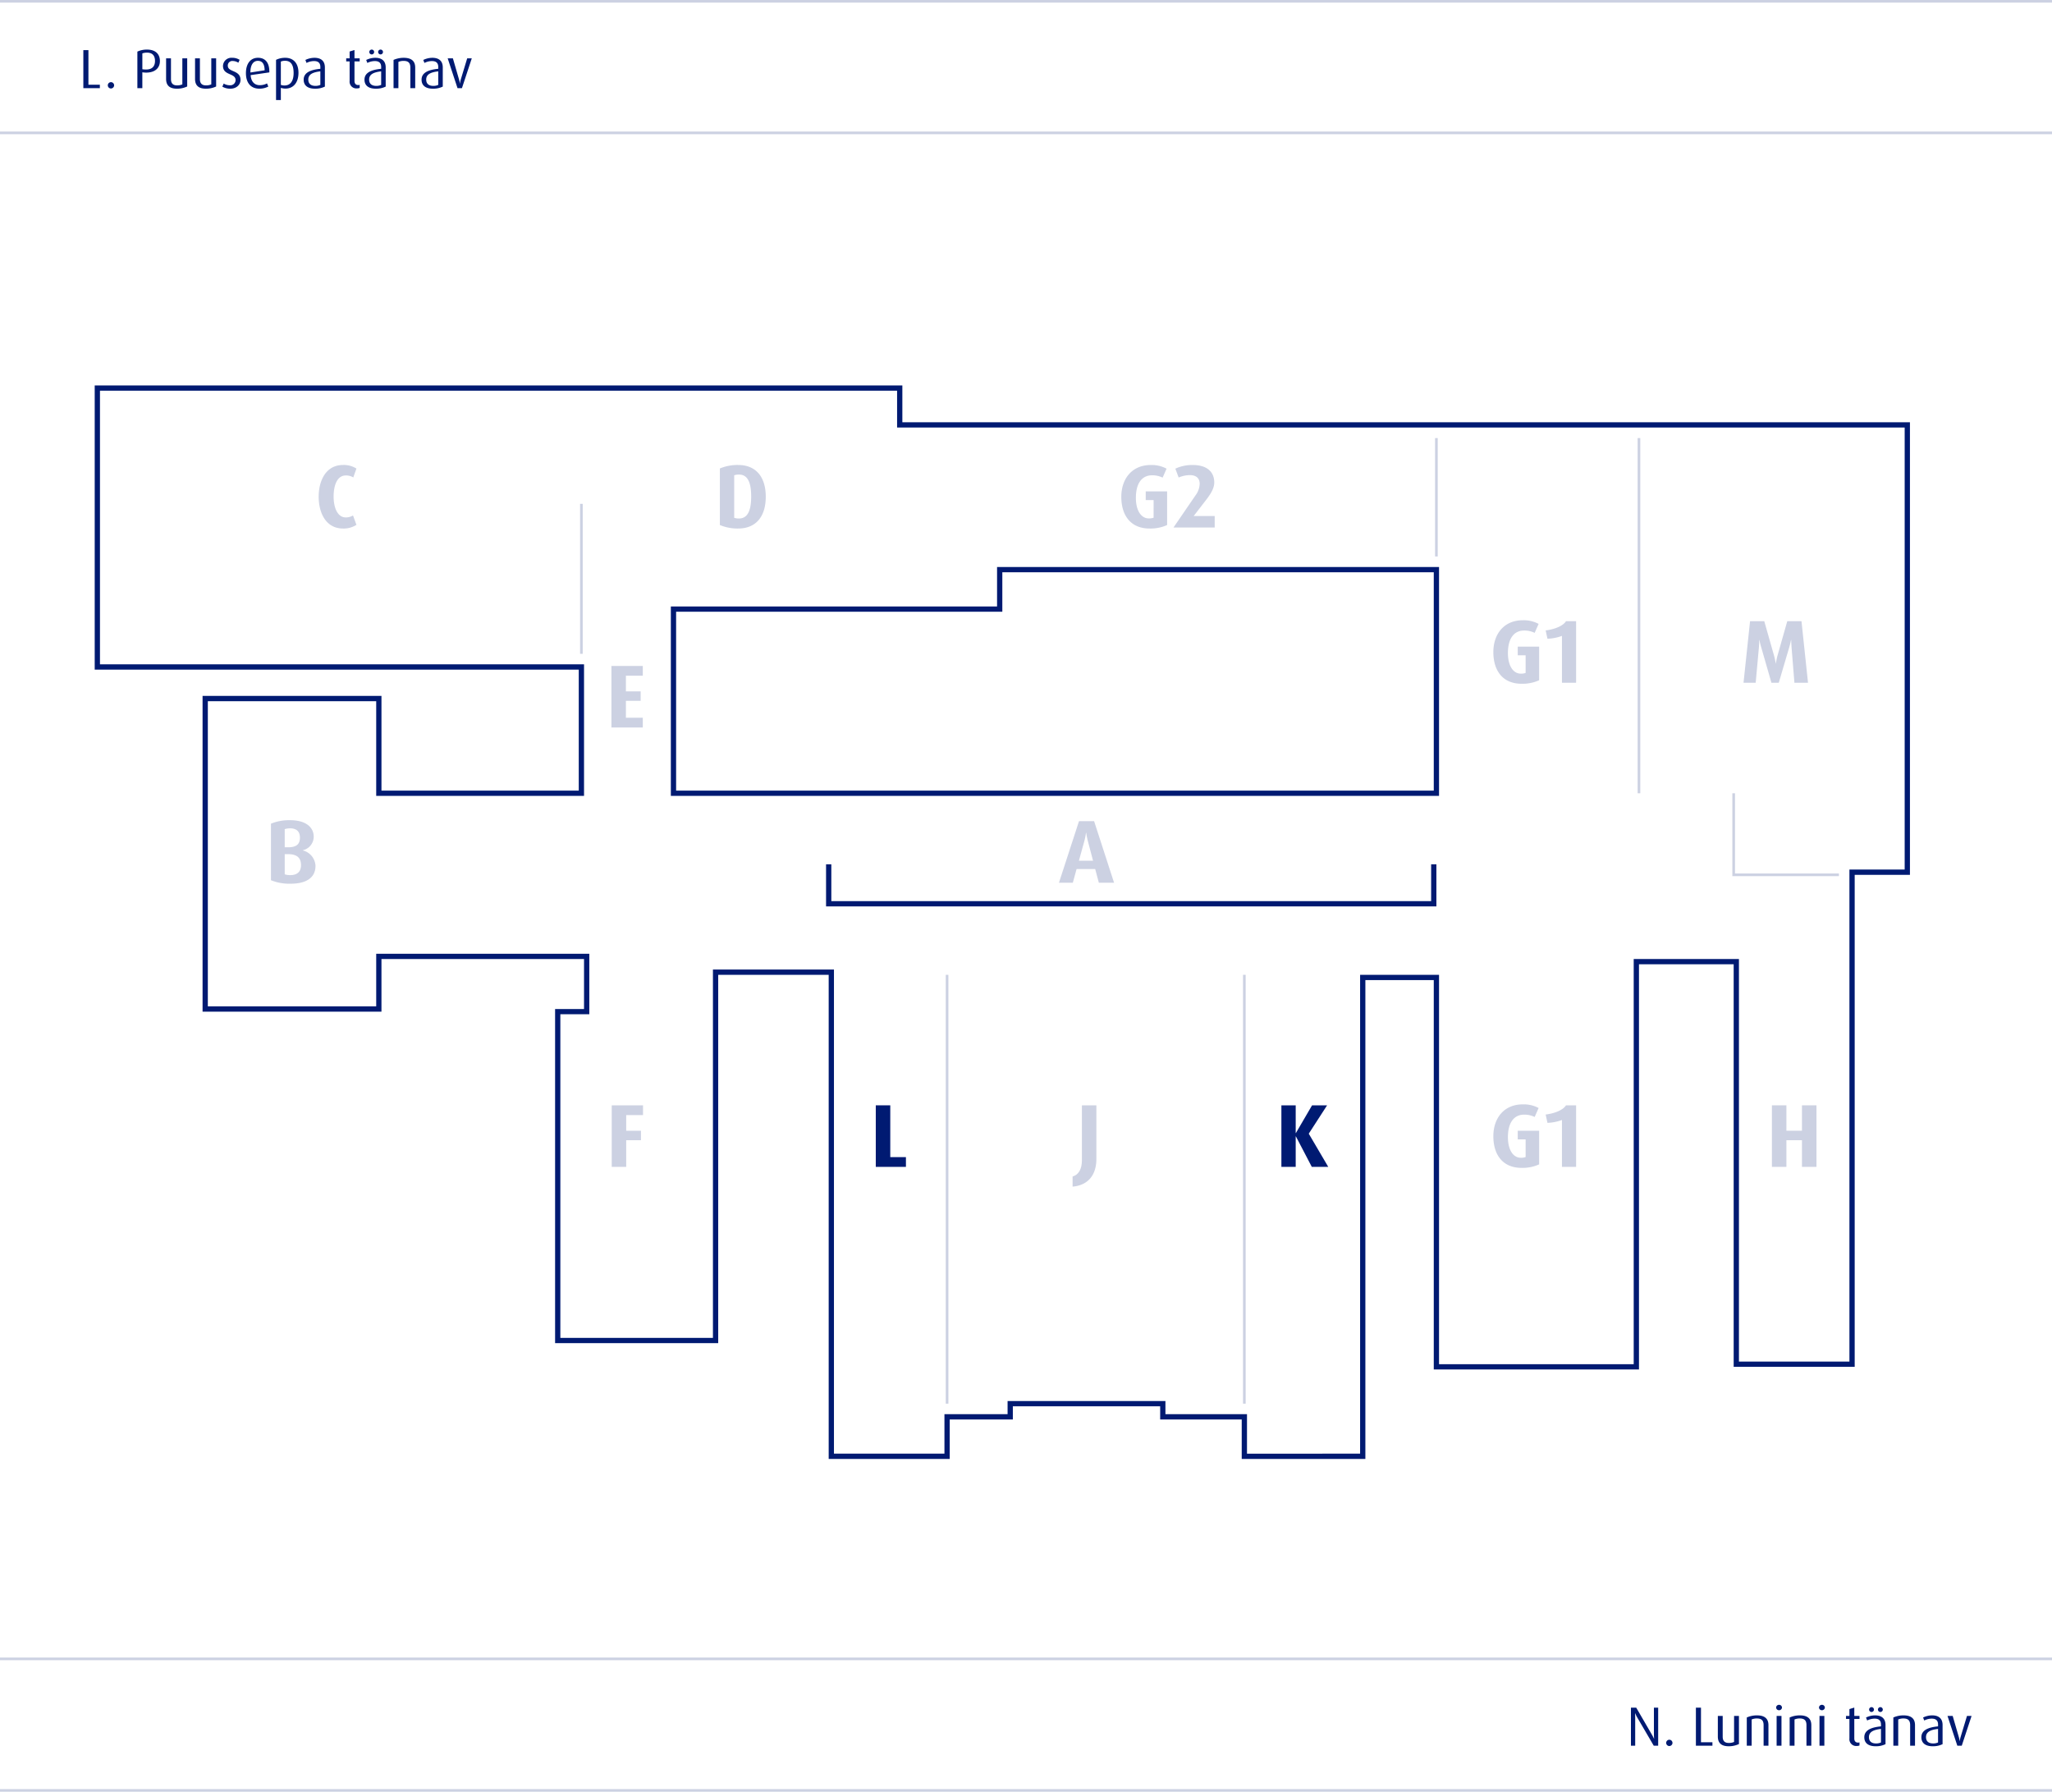 <?xml version="1.0" encoding="UTF-8"?>
<svg xmlns="http://www.w3.org/2000/svg" xmlns:xlink="http://www.w3.org/1999/xlink" width="1065" height="929.827" viewBox="0 0 1065 929.827">
  <g id="a" transform="translate(-60 -59.5)" clip-path="url(#clip-path)">
    <path id="Path_169" data-name="Path 169" d="M7991.865-102.442H7990.5V-325h1.365Z" transform="translate(-7285.356 890.375)" fill="#001a72" opacity="0.2"></path>
    <path id="Path_170" data-name="Path 170" d="M8036.865-102.442H8035.5V-325h1.365Z" transform="translate(-7484.644 890.375)" fill="#001a72" opacity="0.2"></path>
    <path id="Path_171" data-name="Path 171" d="M.865,61.442H-.5V0H.865Z" transform="translate(805.317 286.837)" fill="#001a72" opacity="0.2"></path>
    <path id="Path_172" data-name="Path 172" d="M.865,179.327H-.5V-5H.865Z" transform="translate(910.452 291.837)" fill="#001a72" opacity="0.2"></path>
    <path id="Path_173" data-name="Path 173" d="M.865,77.827H-.5V0H.865Z" transform="translate(361.567 320.971)" fill="#001a72" opacity="0.2"></path>
    <path id="Path_174" data-name="Path 174" d="M1065,.865H0V-.5H1065Z" transform="translate(60 920.192)" fill="#001a72" opacity="0.2"></path>
    <path id="Path_175" data-name="Path 175" d="M1065,.865H0V-.5H1065Z" transform="translate(60 988.462)" fill="#001a72" opacity="0.2"></path>
    <path id="Path_176" data-name="Path 176" d="M1065,.865H0V-.5H1065Z" transform="translate(60 60)" fill="#001a72" opacity="0.2"></path>
    <path id="Path_177" data-name="Path 177" d="M1065,.865H0V-.5H1065Z" transform="translate(60 128.269)" fill="#001a72" opacity="0.2"></path>
    <path id="Path_178" data-name="Path 178" d="M6321.8,3724.01h-55.3V3681h1.365v41.645H6321.8Z" transform="translate(-5307.394 -3209.836)" fill="#001a72" opacity="0.2"></path>
    <path id="Path_179" data-name="Path 179" d="M656.75,554.346v-248.5h40.962V507.923H798.75V297.654h54.615v208.9h57.346V251.231h28.673V21.846H416.442V2.731H2.731v142H253.962V213H146.1V163.846H58.712V322.231H146.1V294.923h110.6v31.4H241.673V494.269h79.192V303.115h62.808V554.346h57.346V533.865h32.769v-6.827h81.923v6.827h42.327v20.481H656.75M299.019,114.692H468.327V94.212H697.712V213H299.019V114.692M659.481,557.077H595.308V536.6H552.981v-6.827H476.519V536.6H443.75v20.481H380.942V305.846H323.6V497H238.942V323.6h15.019V297.654H148.827v27.308H55.981V161.115h92.846v49.154h102.4V147.462H0V0H419.173V19.115H942.115V253.962H913.442V509.288H850.635v-208.9H801.481V510.654h-106.5V308.577h-35.5ZM471.058,96.942v20.481H301.75v92.846H694.981V96.942Z" transform="translate(109.154 259.529)" fill="#001a72"></path>
    <path id="Path_180" data-name="Path 180" d="M8148.769-345.154H7832V-367h2.73v19.115h311.308V-367h2.73Z" transform="translate(-7343.269 875.029)" fill="#001a72"></path>
    <path id="Path_181" data-name="Path 181" d="M-115.917,5.678V-14.049h-2.208V-.314c0,.774.029,1.29.086,2.351h-.057c-.4-.86-.745-1.52-1.061-2.064L-127.3-14.049h-2.753V5.678h2.208V-8.716c0-.6-.029-1.4-.086-2.437h.057c.229.516.717,1.548,1.061,2.122l8.6,14.709Zm7.426-1.462a1.652,1.652,0,0,0-1.638-1.638,1.652,1.652,0,0,0-1.638,1.638,1.652,1.652,0,0,0,1.638,1.638,1.652,1.652,0,0,0,1.638-1.638ZM-87.76,5.678V3.9H-93.7V-14.049h-2.638V5.678ZM-74,4.818V-9.776h-2.523V3.729a6.643,6.643,0,0,1-2.753.516c-2.15,0-3.154-1.092-3.154-3.24V-9.782h-2.52V.913c0,3.469,1.95,5.052,5.649,5.052A12.433,12.433,0,0,0-74,4.818Zm15.314.86V-4.988c0-3.269-1.835-5.075-5.993-5.075a12.964,12.964,0,0,0-5.247,1.092V5.678H-67.4V-7.941a6.69,6.69,0,0,1,2.731-.516c2.523,0,3.469,1.147,3.469,3.469V5.678Zm7.025-19.813a1.472,1.472,0,0,0-1.52-1.4,1.472,1.472,0,0,0-1.52,1.4,1.472,1.472,0,0,0,1.52,1.4,1.472,1.472,0,0,0,1.52-1.4Zm-.258,19.813V-9.776h-2.523V5.678Zm15.483,0V-4.988c0-3.269-1.835-5.075-5.993-5.075a12.964,12.964,0,0,0-5.247,1.092V5.678h2.523V-7.941a6.69,6.69,0,0,1,2.731-.516c2.523,0,3.469,1.147,3.469,3.469V5.678Zm7.025-19.813a1.472,1.472,0,0,0-1.52-1.4,1.472,1.472,0,0,0-1.52,1.4,1.472,1.472,0,0,0,1.52,1.4A1.472,1.472,0,0,0-29.41-14.135Zm-.258,19.813V-9.776h-2.523V5.678Zm18.236-.115V3.958a2.2,2.2,0,0,1-.774.115c-1.262,0-1.921-.8-1.921-2.15V-8.2h2.7V-9.776h-2.7v-4.33l-2.526.774v3.55h-1.775V-8.2h1.775V1.917a3.493,3.493,0,0,0,.932,2.823,3.493,3.493,0,0,0,2.769,1.082,3.909,3.909,0,0,0,1.52-.258ZM2.073,4.881V-5.045c0-3.441-2.064-5.018-5.419-5.018a10.825,10.825,0,0,0-4.7,1.118l.6,1.548a8.6,8.6,0,0,1,3.871-.975c2.15,0,3.3.946,3.3,3.068v.946c-4.989.487-8.659,1.921-8.659,5.649,0,3.068,2.185,4.674,5.878,4.674a11.273,11.273,0,0,0,5.132-1.09ZM-.279,3.992a5.927,5.927,0,0,1-2.552.516c-2.409,0-3.7-1.176-3.7-3.269,0-2.724,2.321-3.814,6.251-4.272ZM-3.92-13.075a1.273,1.273,0,0,0-1.262-1.262,1.273,1.273,0,0,0-1.262,1.262,1.273,1.273,0,0,0,1.262,1.262,1.273,1.273,0,0,0,1.262-1.26Zm4.588,0A1.273,1.273,0,0,0-.594-14.337a1.273,1.273,0,0,0-1.262,1.262A1.273,1.273,0,0,0-.594-11.814a1.273,1.273,0,0,0,1.262-1.26ZM17.384,5.678V-4.988c0-3.269-1.835-5.075-5.993-5.075A12.964,12.964,0,0,0,6.144-8.971V5.678H8.667V-7.941a6.69,6.69,0,0,1,2.724-.516c2.523,0,3.469,1.147,3.469,3.469V5.678Zm14.308-.8V-5.045c0-3.441-2.064-5.018-5.419-5.018a10.825,10.825,0,0,0-4.7,1.118l.6,1.548a8.6,8.6,0,0,1,3.871-.975c2.15,0,3.3.946,3.3,3.068v.946c-4.989.487-8.659,1.921-8.659,5.649,0,3.068,2.185,4.674,5.878,4.674a11.273,11.273,0,0,0,5.126-1.09Zm-2.351-.889a5.927,5.927,0,0,1-2.552.516c-2.409,0-3.7-1.176-3.7-3.269,0-2.724,2.321-3.814,6.251-4.272Zm17.4-13.763h-2.38L41.011,1.291a12.592,12.592,0,0,0-.4,2.007h-.053a12.591,12.591,0,0,0-.41-2.007L36.935-9.776H34.244l5.1,15.455h2.3Z" transform="translate(1036.519 959.754)" fill="#001a72"></path>
    <path id="Path_182" data-name="Path 182" d="M10.253,5.356V3.581H4.318V-14.371H1.68V5.356Zm7.4-1.462a1.638,1.638,0,1,0-1.638,1.638,1.652,1.652,0,0,0,1.638-1.638ZM41.421-8.694c0-3.5-2.122-5.964-6.767-5.964A11.7,11.7,0,0,0,29.722-13.6V5.356H32.3V-2.873a12.578,12.578,0,0,0,1.921.172C39.242-2.7,41.421-5.4,41.421-8.694Zm-2.552-.057c0,2.495-1.2,4.444-4.642,4.444a12.515,12.515,0,0,1-1.921-.143v-8.229a7.189,7.189,0,0,1,2.348-.4C37.636-13.077,38.869-11.418,38.869-8.751ZM55.585,4.5V-10.1H53.062V3.406a6.643,6.643,0,0,1-2.747.516c-2.15,0-3.154-1.092-3.154-3.24V-10.1H44.632V.591c0,3.469,1.95,5.052,5.649,5.052a12.433,12.433,0,0,0,5.3-1.147ZM70.6,4.5V-10.1H68.087V3.406a6.643,6.643,0,0,1-2.753.516c-2.15,0-3.154-1.092-3.154-3.24V-10.1H59.657V.591c0,3.469,1.95,5.052,5.649,5.052A12.433,12.433,0,0,0,70.61,4.5ZM83.249,1.083c0-5.276-6.595-3.842-6.595-7.373a2.338,2.338,0,0,1,.739-1.824,2.338,2.338,0,0,1,1.87-.613,5.541,5.541,0,0,1,2.867.889l.659-1.491a6.973,6.973,0,0,0-3.871-1.061,4.354,4.354,0,0,0-3.294,1.075,4.354,4.354,0,0,0-1.466,3.14c0,5.1,6.537,3.584,6.537,7.373a2.714,2.714,0,0,1-2.982,2.667,6.193,6.193,0,0,1-3.183-.889l-.711,1.607a8.046,8.046,0,0,0,4.158,1.061c3.154,0,5.276-2.062,5.276-4.559Zm14.973-3.9v-.294c0-4.874-2.208-7.283-5.907-7.283-3.928,0-6.251,3.125-6.251,7.971,0,5.018,2.523,8.056,6.939,8.056a9.952,9.952,0,0,0,4.674-1.092L97.018,2.9a7.973,7.973,0,0,1-3.756.918c-2.925,0-4.53-2.036-4.76-5.218ZM95.785-3.908l-7.4,1.147V-2.9c0-3.5,1.319-5.907,3.871-5.907,2.409,0,3.469,1.78,3.524,4.906Zm17.548,1.262c0-4.7-2.437-7.742-6.853-7.742a10.522,10.522,0,0,0-4.788,1.061V11.521h2.495V5.213a8.016,8.016,0,0,0,2.409.373c4.07,0,6.738-3.068,6.738-8.229ZM110.81-2.5c0,4.1-1.606,6.48-4.76,6.48a5.462,5.462,0,0,1-1.864-.315v-12.1a5.415,5.415,0,0,1,2.208-.4c3.24-.008,4.416,2.465,4.416,6.335Zm16.229,7.056V-5.368c0-3.441-2.064-5.018-5.419-5.018a10.825,10.825,0,0,0-4.7,1.118l.6,1.548a8.6,8.6,0,0,1,3.871-.975c2.15,0,3.3.946,3.3,3.068v.946c-4.989.487-8.659,1.921-8.659,5.649,0,3.068,2.185,4.674,5.878,4.674a11.273,11.273,0,0,0,5.132-1.09Zm-2.351-.889a5.927,5.927,0,0,1-2.553.516c-2.409,0-3.7-1.176-3.7-3.269,0-2.724,2.321-3.814,6.251-4.272ZM145.1,5.241V3.636a2.2,2.2,0,0,1-.774.115c-1.262,0-1.921-.8-1.921-2.15V-8.522h2.7V-10.1h-2.7v-4.33l-2.523.774v3.55h-1.775v1.577h1.775V1.595a3.493,3.493,0,0,0,3.7,3.9,3.909,3.909,0,0,0,1.52-.258Zm13.505-.683V-5.368c0-3.441-2.064-5.018-5.419-5.018a10.825,10.825,0,0,0-4.7,1.118l.6,1.548a8.6,8.6,0,0,1,3.871-.975c2.15,0,3.3.946,3.3,3.068v.946c-4.989.487-8.659,1.921-8.659,5.649,0,3.068,2.185,4.674,5.878,4.674a11.273,11.273,0,0,0,5.132-1.09Zm-2.351-.889a5.927,5.927,0,0,1-2.552.516c-2.409,0-3.7-1.176-3.7-3.269,0-2.724,2.321-3.814,6.251-4.272ZM152.615-13.4a1.273,1.273,0,0,0-1.262-1.262,1.273,1.273,0,0,0-1.262,1.262,1.273,1.273,0,0,0,1.262,1.262,1.273,1.273,0,0,0,1.262-1.26Zm4.588,0a1.273,1.273,0,0,0-1.262-1.262A1.273,1.273,0,0,0,154.68-13.4a1.273,1.273,0,0,0,1.262,1.262A1.273,1.273,0,0,0,157.2-13.4ZM173.919,5.356V-5.31c0-3.269-1.835-5.075-5.993-5.075a12.964,12.964,0,0,0-5.247,1.092V5.356H165.2V-8.264a6.69,6.69,0,0,1,2.731-.516c2.523,0,3.469,1.147,3.469,3.469V5.356Zm14.308-.8V-5.368c0-3.441-2.064-5.018-5.419-5.018a10.825,10.825,0,0,0-4.7,1.118l.6,1.548a8.6,8.6,0,0,1,3.871-.975c2.15,0,3.3.946,3.3,3.068v.946c-4.989.487-8.659,1.921-8.659,5.649,0,3.068,2.185,4.674,5.878,4.674a11.273,11.273,0,0,0,5.132-1.09Zm-2.351-.889a5.927,5.927,0,0,1-2.552.516c-2.409,0-3.7-1.176-3.7-3.269,0-2.724,2.321-3.814,6.251-4.272ZM203.28-10.1H200.9L197.546.969a12.594,12.594,0,0,0-.4,2.007h-.051a12.592,12.592,0,0,0-.4-2.007L193.481-10.1h-2.7l5.1,15.455h2.294Z" transform="translate(101.575 99.884)" fill="#001a72"></path>
    <path id="Path_183" data-name="Path 183" d="M10.545,8.547V3.487H2.421V-23.392H-5.1V8.547Z" transform="translate(519.637 656.501)" fill="#001a72"></path>
    <path id="Path_184" data-name="Path 184" d="M6.059-23.392H-1.462V5.158c0,4.41-1.578,7.428-4.828,8.4v5.246c8.263-.7,12.349-6.314,12.349-14.3Z" transform="translate(622.971 656.501)" fill="#001a72" opacity="0.2"></path>
    <path id="Path_185" data-name="Path 185" d="M16.4,8.547,6.283-8.676,15.8-23.392H8L-.4-9H-.494V-23.392H-7.922V8.547H-.494V-7.283H-.4L7.862,8.547Z" transform="translate(732.971 656.501)" fill="#001a72"></path>
    <path id="Path_186" data-name="Path 186" d="M18.125,8.547,7.772-23.392H-.073l-10.4,31.939h7.2l1.95-7.1H8.332l1.9,7.1ZM7.215-2.873H-.12l2.878-10.4A30.045,30.045,0,0,0,3.553-17.4h.093c.18,1.068.412,2.507.83,4.132Z" transform="translate(620.078 509.039)" fill="#001a72" opacity="0.2"></path>
    <path id="Path_187" data-name="Path 187" d="M7.415,7.385V-10.07h-11.1v4.506H.4V3.583A6.794,6.794,0,0,1-2.1,3.955c-3.76,0-6.69-3.76-6.69-10.724,0-7.01,2.785-11.652,8.449-11.652a12.2,12.2,0,0,1,5.431,1.207l2.048-4.642a16.239,16.239,0,0,0-8.17-1.9c-9.842,0-15.32,7.2-15.32,16.521,0,9.8,5.014,16.434,14.623,16.434A20.8,20.8,0,0,0,7.415,7.385Zm19.178,1.3V-23.255H21.342c-1.253,2.089-5.06,4.085-10.538,4.779l.928,4.317a23.793,23.793,0,0,0,7.521-1.486V8.685Z" transform="translate(851.409 405.133)" fill="#001a72" opacity="0.2"></path>
    <path id="Path_188" data-name="Path 188" d="M6,7.385V-10.07h-11.1v4.506h4.085V3.583a6.794,6.794,0,0,1-2.507.371c-3.76,0-6.69-3.76-6.69-10.724,0-7.01,2.785-11.652,8.449-11.652a12.2,12.2,0,0,1,5.431,1.207l2.048-4.642a16.239,16.239,0,0,0-8.17-1.9c-9.842,0-15.32,7.2-15.32,16.521,0,9.8,5.014,16.434,14.623,16.434A20.8,20.8,0,0,0,6,7.385Zm24.7,1.3V2.7H19.791L26.244-5.66c2.925-3.76,4.225-6.453,4.225-9.053,0-5.107-3.342-9.053-11.234-9.053a20.774,20.774,0,0,0-8.96,1.9l1.718,4.6a15.2,15.2,0,0,1,5.71-1.253c3.667,0,5.2,1.857,5.2,4.549a10.564,10.564,0,0,1-2.185,5.989L9.3,8.685Z" transform="translate(659.74 324.575)" fill="#001a72" opacity="0.2"></path>
    <path id="Path_189" data-name="Path 189" d="M21.214,8.547,17.825-23.392H10.444L5.384-5.566A31.891,31.891,0,0,0,4.548-1.48H4.455a35.97,35.97,0,0,0-.882-4.085l-5.06-17.826H-8.868L-12.257,8.547h6.314L-4.272-9.836c.137-1.253.137-2.878.137-3.3v-.557h.093c.137.6.418,1.95.975,3.853L2.227,8.547H6.034L11.465-9.836c.511-1.764.789-3.2.928-3.853h.093c0,.6.093,2.594.186,3.853L14.158,8.547Z" transform="translate(977.156 405.27)" fill="#001a72" opacity="0.2"></path>
    <path id="Path_190" data-name="Path 190" d="M14.653,8.547V-23.392H7.132v13.184H-.945V-23.392H-8.466V8.547H-.945V-5.287H7.132V8.547Z" transform="translate(988.099 656.501)" fill="#001a72" opacity="0.2"></path>
    <path id="Path_191" data-name="Path 191" d="M10.774-18.332v-5.06H-5.474V8.547H2.047V-5.287h7.66V-10.2H2.047v-8.124Z" transform="translate(382.961 656.501)" fill="#001a72" opacity="0.2"></path>
    <path id="Path_192" data-name="Path 192" d="M15.112-.088A8.658,8.658,0,0,0,8.524-8.073v-.093a7.224,7.224,0,0,0,5.664-7.01c0-4.828-3.946-8.588-12.3-8.588a24.75,24.75,0,0,0-9.892,1.81V7.386A25.4,25.4,0,0,0,2.16,9.2C10.144,9.2,15.112,6.228,15.112-.088ZM7.034-14.712C7.034-11.369,5.27-9.7.906-9.7H-.858v-9.421a9.438,9.438,0,0,1,2.739-.418C5.456-19.54,7.034-17.729,7.034-14.712Zm.557,14.3c0,3.528-2.135,5.153-5.571,5.153A8.386,8.386,0,0,1-.858,4.316V-6.129H.906C5.5-6.123,7.591-4.266,7.591-.413Z" transform="translate(208.632 508.901)" fill="#001a72" opacity="0.2"></path>
    <path id="Path_193" data-name="Path 193" d="M10.7,8.546V3.485H1.928V-5.288h7.66V-10.2H1.928v-8.124H10.7v-5.06H-5.593V8.546Z" transform="translate(382.918 428.483)" fill="#001a72" opacity="0.2"></path>
    <path id="Path_194" data-name="Path 194" d="M15.451-7.289c0-10.4-5.2-16.48-14.3-16.48a23.515,23.515,0,0,0-9.517,1.81V7.387A23.515,23.515,0,0,0,1.153,9.2C10.252,9.2,15.451,3.116,15.451-7.289ZM7.884-7.425c0,7.8-2.089,11.42-6.36,11.42A7.224,7.224,0,0,1-.934,3.624V-18.427A7.224,7.224,0,0,1,1.524-18.8C5.8-18.8,7.884-15.221,7.884-7.425Z" transform="translate(441.982 324.573)" fill="#001a72" opacity="0.2"></path>
    <path id="Path_195" data-name="Path 195" d="M12.723,7.293,10.958,2.419A7.048,7.048,0,0,1,7.2,3.44C2.692,3.44.885-2.084.885-7.376c0-5.431,1.625-10.956,6.36-10.956A7.271,7.271,0,0,1,11.1-17.311l1.625-4.6a12.217,12.217,0,0,0-6.963-1.857c-8.867,0-12.627,8.124-12.627,16.48S-3.108,9.2,5.759,9.2a12.223,12.223,0,0,0,6.963-1.9Z" transform="translate(232.26 324.573)" fill="#001a72" opacity="0.2"></path>
    <path id="Path_196" data-name="Path 196" d="M7.415,7.385V-10.07h-11.1v4.506H.4V3.583A6.794,6.794,0,0,1-2.1,3.955c-3.76,0-6.69-3.76-6.69-10.724,0-7.01,2.785-11.652,8.449-11.652a12.2,12.2,0,0,1,5.431,1.207l2.048-4.642a16.239,16.239,0,0,0-8.17-1.9c-9.842,0-15.32,7.2-15.32,16.521,0,9.8,5.014,16.434,14.623,16.434A20.8,20.8,0,0,0,7.415,7.385Zm19.178,1.3V-23.255H21.342c-1.253,2.089-5.06,4.085-10.538,4.779l.928,4.317a23.793,23.793,0,0,0,7.521-1.486V8.685Z" transform="translate(851.409 656.364)" fill="#001a72" opacity="0.2"></path>
  </g>
</svg>
